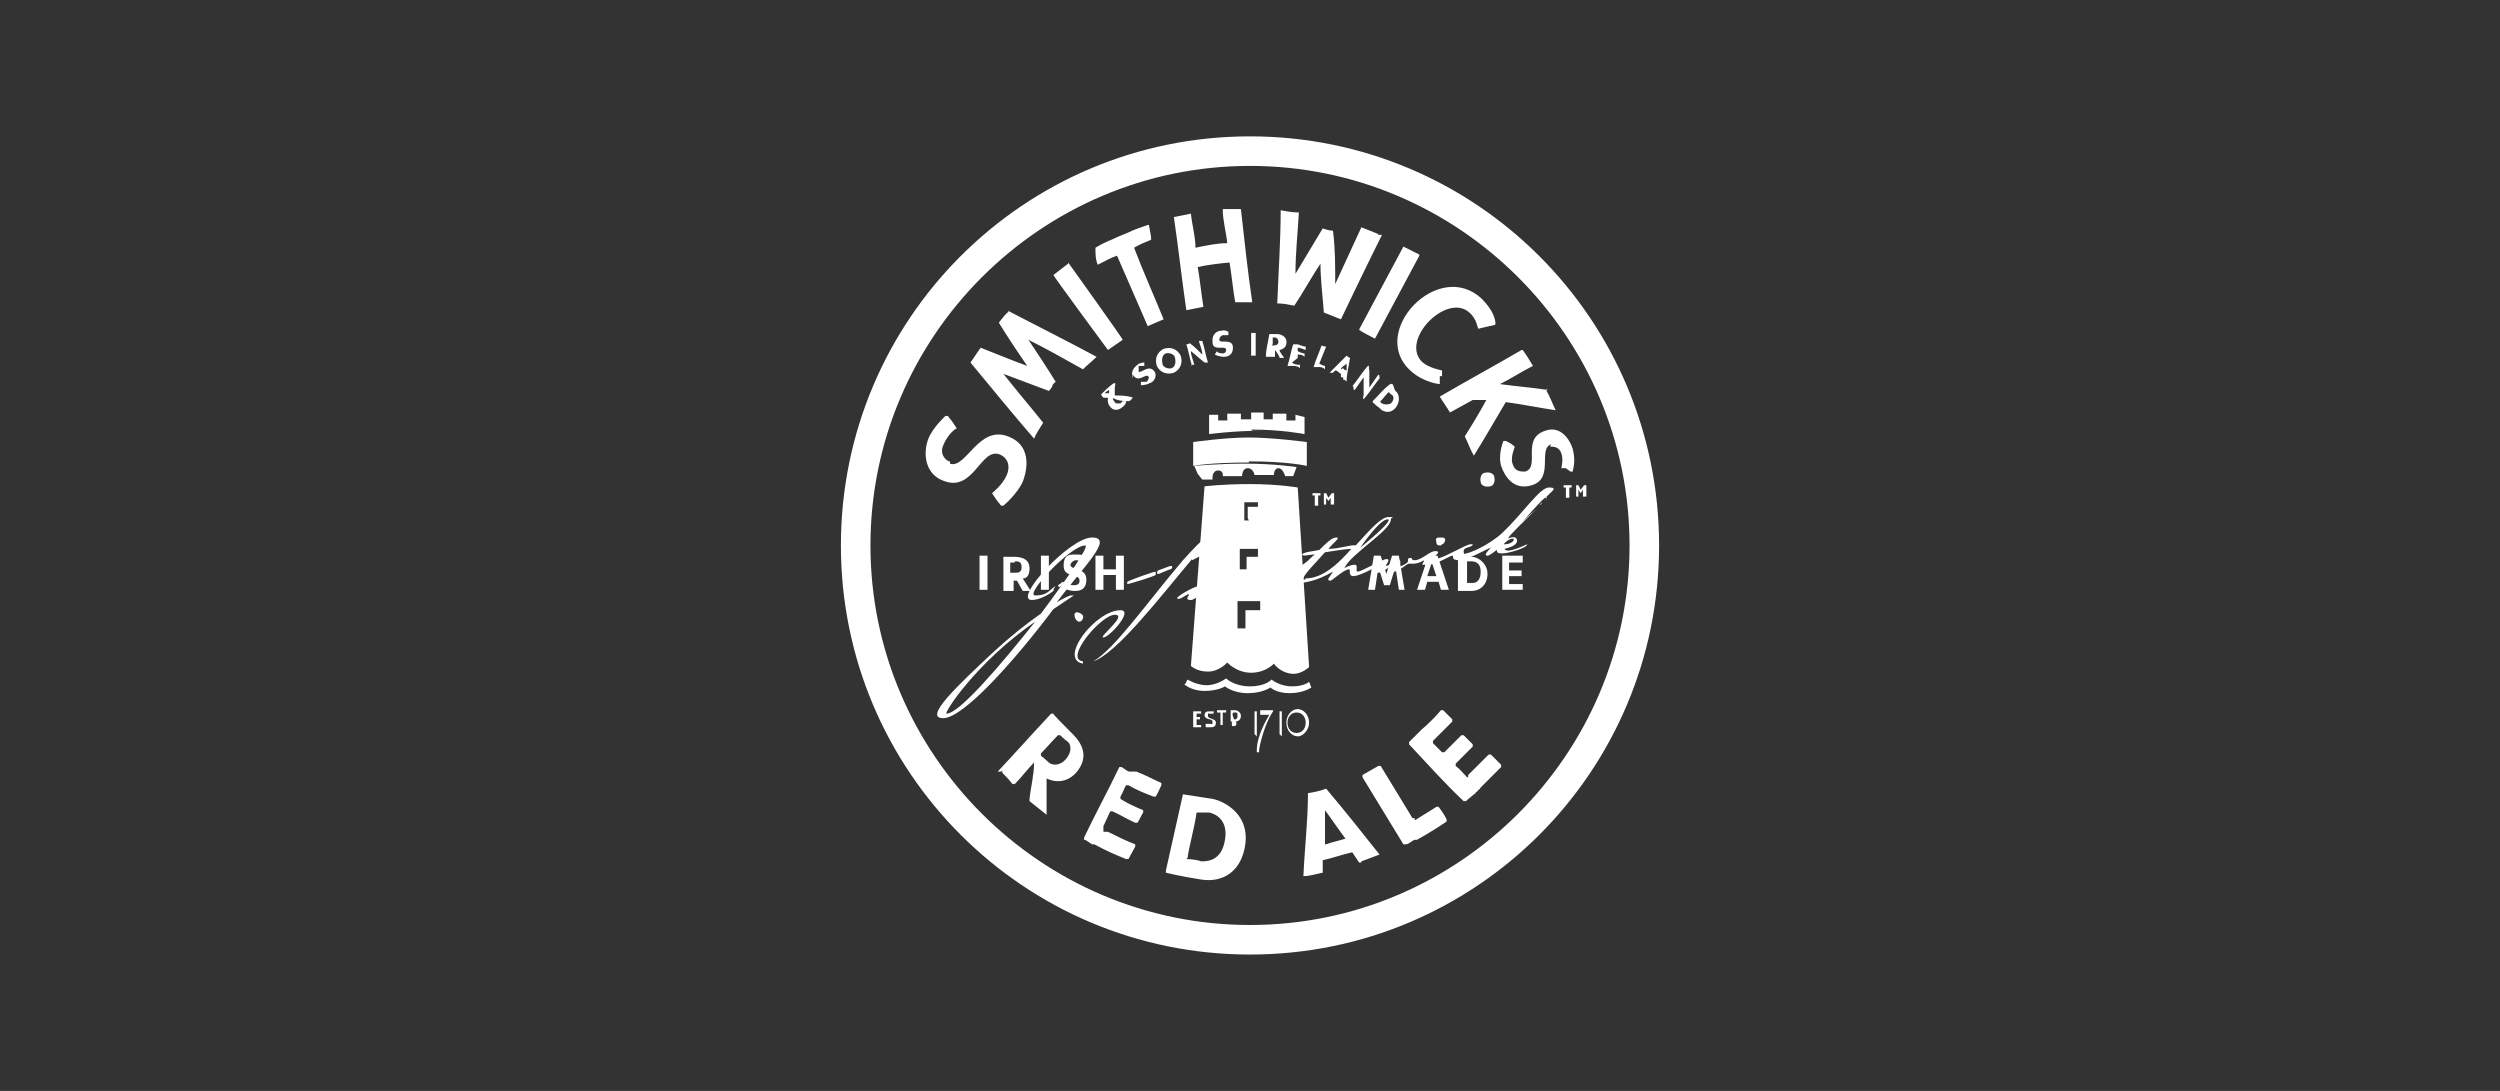 <svg xmlns="http://www.w3.org/2000/svg" id="Layer_1" viewBox="0 0 220 96"><rect x="0" y="0" width="220" height="96" fill="#333333" stroke="none"/><defs><style>.st0{fill:#fff}</style></defs><path d="M88.9 27.3c-.4.3-.7.7-1 1.1.8 1.3 1.6 2.5 2.5 3.8-1.4-.5-2.8-1.1-4.1-1.6-.3.4-.6.9-.9 1.3 1.9 2.3 3.7 4.5 5.6 6.7.2-.5.5-.9.8-1.4-1.2-1.5-2.4-2.9-3.5-4.3 1.3.5 2.7 1 4 1.5 0 0 .2-.2.3-.4 0-.2.2-.3.3-.4-.8-1.3-1.6-2.5-2.4-3.7 1.6.8 3.2 1.7 4.8 2.6.4-.4.8-.7 1.2-1.1-2.6-1.4-5.2-2.7-7.7-4h-.1ZM94 23.2l-1.3 1c0 .1 4.8 6.6 4.8 6.6l1.3-.9c0-.1-4.8-6.8-4.8-6.8ZM124.9 22.4l-1.4-.7-3.9 7.3c0 .1 1.4.8 1.4.8l3.9-7.3ZM109.2 18.4h-1.6c0 1 .3 2 .4 3-.9 0-1.8.2-2.8.4 0-1-.3-2-.4-3l-1.5.3c.4 2.7.7 5.5 1.1 8.2l1.5-.3c-.2-1.2-.3-2.4-.5-3.5.9-.2 1.8-.3 2.8-.4.2 1.2.3 2.4.5 3.5h1.5c-.4-2.7-.7-5.5-1-8.2M101 19.8c-.6.2-1.2.4-1.8.7-.5.2-1 .4-1.4.6-.5.2-.9.4-1.4.7 0 .6 0 1 .2 1.5.6-.3 1.1-.6 1.7-.8.9 2.1 1.8 4.1 2.7 6.2.5-.2.9-.4 1.4-.6-.9-2.2-1.8-4.2-2.6-6.3.5-.3 1-.5 1.5-.7 0-.6-.2-1-.2-1.5v.2ZM136.2 34.3h-.1c-1.3-.2-2.7-.3-4.1-.5 1-.5 1.9-1.1 2.9-1.6-.3-.5-.6-1-.9-1.4h-.1c-2.4 1.4-4.8 2.7-7.2 4.1.3.5.6.9.9 1.4.7-.4 1.3-.7 2-1.1h1.2c-.6 1.1-1.2 2.1-1.9 3.2.3.6.5 1.2.8 1.7 1-1.6 1.9-3.2 2.8-4.7h.1c1.5.2 2.9.5 4.3.7-.3-.6-.5-1.2-.8-1.7v-.2ZM121.3 20.6l-1.5-.6c-.8 1.7-1.5 3.3-2.3 5 0-1.6 0-3.2-.2-4.7-.3 0-.6-.1-.9-.2-.8 1.3-1.6 2.7-2.4 4 0-1.8.2-3.6.3-5.4-.5 0-1.1-.1-1.6-.2 0 2.7-.2 5.5-.3 8.2.5 0 1 .1 1.5.2.8-1.2 1.5-2.5 2.3-3.7 0 1.4.2 2.9.3 4.3l1.5.6c1.2-2.5 2.4-5 3.6-7.4 0-.1-.3 0-.3 0ZM83.5 40.6c-.4-.2-.8-.7-.5-1.4.4-1 1.1-1.5 1.2-1.5l-.4-.6-.4-.5h-.2s-1.1 1-1.5 2c-.5 1.3-.3 3.1 1.3 3.7 2.7 1.1 3.3-3 5-2.3.5.2 1 .8.6 1.8-.4.9-1.2 1.5-1.3 1.6l.4.6.4.5h.2s1.2-1 1.7-2.1c.2-.5 1.1-3.1-1.3-4-2.6-1-3.7 2.9-5.1 2.4v-.2ZM126.9 33.2v-.6s-1.1-.2-1.7-.7c-2.1-1.9 2.1-6.2 4.1-4.4.7.6.7 1.4.8 1.4 0 0 0 .1.1 0l1.3-.3s.1 0 .1-.1c0-.4-.2-1.2-1.2-2.2-3.8-3.6-10 2.9-6.3 6.3 1.2 1.1 2.6 1.2 2.6 1.2v-.7h.2ZM131.5 42c0-.3-.4-.5-.8-.4-.3 0-.5.4-.4.8 0 .3.4.5.8.4.3 0 .5-.4.4-.8M136.4 39.3c.3 0 .8 0 1 .6s0 1.2 0 1.3h.4l.4.3h.2c0-.2.3-.8 0-2-.4-1.2-1.3-2-2.4-1.6-2.2.7-.4 3.2-1.8 3.6-.4 0-.9 0-1.1-.7-.2-.6.2-1.4.2-1.5l-.4-.3-.4-.2h-.2s-.5 1.2-.2 2.2c.3.9 1.1 2.2 2.7 1.7 2-.6.5-3.2 1.7-3.6ZM106 62.9c0 .5.7.3.7.6s0 .2-.2.2h-.4v.3h.4c.2 0 .5 0 .5-.4s-.7-.3-.7-.6 0-.2.2-.2h.3v-.2h-.3c-.3 0-.5 0-.5.4ZM105.3 63.6v-.3h.3v-.2h-.3v-.3h.4v-.2h-.7V64h.7v-.2h-.4zM108.3 62.5h.4c.2 0 .5.2.5.5s-.2.5-.5.5h-.4zm.2.8h.2s.2 0 .2-.3 0-.3-.3-.3 0 .6 0 .6ZM108 62.5h-.9v.2h.3v1.1h.2v-1.1h.3v-.2ZM108.8 63.7s0 .2-.2.2-.2 0-.2-.2 0-.2.2-.2.2 0 .2.2M112.6 64.6v-2h.2v2.2ZM110.4 64.6v-2h.2v2.2ZM115.2 63.6c0 .6-.5 1.2-1 1.2s-1-.5-1-1.2.5-1.2 1-1.2 1 .5 1 1.2m-.3 0c0-.5-.3-.9-.8-.9s-.8.4-.8.9.3.9.8.9.8-.4.8-.9M110.9 62.5h1c.2 0 .2 0 0 .3-.6 1-1 2.5-1.1 3.2v.2h-.2V66c0-1.2.8-2.6 1.1-3.1h-.8zM98.1 35.5h.5l.2-.2h.3s0 .3-.3.5c-.3.3-.8.4-1.1 0-.3-.3-.2-.8-.2-.8h-.4s-.2-.2-.2-.3c.3-.3.6-.6 1-.9s.2.2.2.3v.7c.5 0 1.1 0 1.6.2l-.3.3c-.4 0-.9 0-1.3-.2s0 .3.1.4Zm-.5-.9v-.3s-.3.2-.4.3zM99.7 33c.5.8 1.2-.3 1.4.2 0 0 0 .2-.2.4h-.5v.3s.5 0 .8-.2c.2 0 .7-.5.4-1-.5-.7-1.2.2-1.4 0v-.5h.5v-.3s-.4 0-.6.2c-.4.3-.6.7-.4 1.1h-.1ZM106.7 30.1c0 .9 1.2.2 1.2.7 0 0 0 .3-.3.3s-.5-.1-.5-.2l-.2.3s.4.2.8.2.8-.2.8-.8c0-.9-1.2-.3-1.2-.7 0 0 0-.3.3-.4h.5v-.3s-.3-.2-.6-.1c-.5 0-.8.4-.8.8zM103.9 31.3c.2.6 0 1.2-.6 1.5-.6.2-1.2 0-1.5-.6-.2-.6 0-1.2.6-1.5.6-.2 1.2 0 1.5.6m-.5.2c0-.3-.5-.5-.8-.4s-.4.5-.3.9c0 .3.5.5.8.4s.4-.5.3-.9M104.9 32.2c-.2-.6-.3-1.3-.5-1.9 0 0 .2 0 .3-.1.4.3.7.6 1.1 1 0-.4-.2-.8-.3-1.2h.3c.2.6.3 1.3.5 1.9h-.3c-.4-.3-.8-.7-1.2-1 0 .4.2.8.3 1.2h-.3ZM110.5 31.3h-.4v-2h.4zM111.4 31.4c0-.7.2-1.3.3-2h.7c.4 0 .9.3.8.8 0 .5-.6.6-.6.6 0 .2.3.5.4.7h-.4c0-.2-.2-.4-.4-.7v.6zm.5-1h.2s.4 0 .4-.3-.2-.4-.3-.4h-.2v.6ZM114.2 31.5v-.3c.2 0 .4 0 .6.2v-.3c-.2 0-.4-.1-.6-.2v-.3c.2 0 .4.1.7.2v-.3c-.2 0-.4-.1-.7-.2h-.4c-.2.6-.3 1.3-.5 1.9h.4c.2 0 .5 0 .7.2v-.3c-.2 0-.5 0-.7-.2zM116.1 32l.6-1.5s-.2 0-.4-.1c-.2.6-.5 1.2-.7 1.9h.4c.2 0 .4 0 .6.2v-.3c-.2 0-.4-.2-.6-.2ZM118.2 33.4s.2 0 .3.2c0-.7.2-1.4.3-2.1 0 0-.2-.1-.3-.2l-1.5 1.5h.3l.2-.2c.2 0 .3.2.5.3v.3h.2Zm-.2-.9c0-.2.3-.3.5-.5v.6s-.2 0-.3-.2ZM119 34c.4-.5.8-1.1 1.2-1.6s.2 0 .3.2v1.5c.2-.3.5-.7.7-1s.2 0 .2.2c-.4.5-.8 1.1-1.2 1.6s-.2 0-.2-.2v-1.5c-.2.3-.5.7-.7 1s-.2 0-.2-.2zM120.8 35.3c.5-.5.9-1 1.4-1.4s.4.3.6.5c.3.2.5.9 0 1.5s-1.2.3-1.4 0c-.3-.2-.6-.5-.6-.5Zm.6 0 .2.2s.4.2.8 0c.3-.3.3-.7 0-.8l-.2-.2c-.3.3-.5.6-.8.9ZM115.4 43.4h.8v.2h-.2v.9h-.3v-.9h-.2v-.2ZM116.5 43.4h.2l.2.4.3-.4h.2v1h-.3v-.6l-.2.3-.2-.3v.6h-.2zM137.5 42.7h.8v.2h-.2v.9h-.3v-.9h-.2v-.2ZM138.7 42.7h.2l.2.4.3-.4h.2v1h-.3v-.6l-.2.3-.2-.3v.6h-.2zM135.7 44.2l-.1.2h-.1zm-41.2 8.2-1.8 1.2c-3.3 4.4-7.9 9.6-9.7 9.6s1.3-2.9 4.4-5.8c1.4-1.3 2.9-2.5 4.2-3.4 2.4-3.2 4.3-6 3.9-6-1.3 0-5.4 4.4-4.4 4.4s1.2-.4 1.6-.7 0 0 0 .3c-.5.4-1.3.8-1.9.8-1.7 0 3.3-5.5 5.3-5.5s-.8 2.6-3.1 5.7q.75-.45 1.2-.6h.2Zm-3.4 2.3c-5.2 3.6-8.1 8.1-7.8 8.1 1.1 0 4.7-4.2 7.8-8.1m2.1-3c.6-.5.3-.5.3-.5s-.2.2-.4.3Zm2 2.9c.3-.4 0-.6-.3-.7-.7-.2-.2 1.2.3.7m16.6-4.4c.2 0 .5-.6.2-.6s-.6 0-.6.3.2.4.4.3m15.1-2.3c.2 0 .5-.6 0-.6s-.6 0-.5.4c0 .3.2.3.4.3ZM102 50.5s.9-.4 1-.4.3-.3 0-.3l-1.1.4s-.2.3 0 .3Zm-2.8.9c.2 0 2.4-.7 2.5-.8v-.3c-.2 0-2.4.8-2.5.9zm5.7-2.2c-2.7 3.2-6.6 8.3-8.7 9 1.8-1 4.7-5.1 7.4-8.3l.5-.6c1.7-1.9 3.3-3.4 4.4-3.4s.2 0 .2.3c0 .9-1.7 2.1-3.8 3.1Zm.6-.7c1.6-.9 3-1.8 3-2.4-.6 0-1.6 1-2.8 2.4Zm-10.2 9.7c-1.7-.2 1.6-4.1 2.8-4.1s-1.5 2-1 2 2.7-2.4 1.5-2.4c-2.2 0-5.5 4.3-3.3 4.7zm.4 0h-.2zM136 44c.1-.2.2-.2 0-.2s-2 2.1-2 2.1.6-.6 1.2-1.1c-1.1 1.1-2.4 2.3-2.5 2.6.4-.2.8-.2.8.2s-.7.6-1.1.7c.2.5 1.9-.4 2-.4 0 .3-1.6.8-2.2.8s-.4-.2-.5-.3c0 0-.6.5-.8.5-.4 0 .1-.5.3-.7-.2 0-2 1.1-2.8 1.1s-.4-.4-.6-.4-1.4.8-2.2.8-.3 0-.3-.4c-.6.4-1.1.3-1.3.3s-.9.7-1.3.7 0-.5-.2-.5-.8.6-1.2.6 0-.3 0-.6c-.4.2-1.7.9-2.2.9s-.2-.6-.4-.6c-.4 0-1.5 1-1.6 1-.5 0 0-.4.2-.8-1.5.9-2.7 1-3 1 0 0-.4.4-.7.4-.5 0 .6-1.1 1-1.6-.7.4-3 1.9-4 1.9s-.3-.2-.3-.4c-.2 0-1.3.7-1.9.7s0-.5-.3-.5c-.5 0-1.4 1-1.7 1-.6 0 .3-.8 0-.8-.5 0-1.2.8-1.6.8-.7 0 0-.5-.2-.5s-.6.4-.9.4c-.6 0 1.4-1.1 1.7-1.1.6 0-.3.7 0 .7s.9-.6 1.6-.6 0 .4 0 .4 1-.8 1.6-.8 0 .7 0 .7c.5 0 2-1.1 2.5-1.1s-.4.7 0 .7c.5 0 2.4-1 3.8-2.1.3-.2.5-.5.8-.7-.5 0-1.1.2-1.1 0s1-.3 1.5-.4c.6-.6 1.1-1.1 1.5-1.1s-.2.4-.7 1c1 0 2-.4 2.4-.3 1.2-1.3 2.2-2.5 2.9-2.5s.2 0 .2.2c0 1-3.5 3-4.1 4.3 0 0 .5-.3.9-.3s0 .6.3.6 2.2-1.1 2.5-1.1c.5 0-.2.6 0 .6s.8-.5 1.1-.5 0 .6 0 .6.8-.3.8-.5 0-.3.2-.3c.3 0 0 .2.4.2.6 0 1.3-.8 1.8-.8.8 0-.6.7 0 .7s2.7-1.3 3.1-1.3h.2c0 .3-.8.2-.8.6s.2.2.2.2c.3 0 2-.7 3.2-1.8 1.8-1.7 3.3-4 4.1-4s.3.3-.2.8v.2Zm-16.3 4.2s3.1-2.5 2.4-2.5-2.4 2.5-2.4 2.5m-.7.1c-.6 0-1.7.2-2.4.3-.8.9-1.9 2-1.9 2.3s.2 0 .2 0c1.5 0 2.9-1.3 4.1-2.7Zm13.4-.4c.7 0 1-.5.7-.5s-.9.5-.7.5" class="st0"></path><path d="M110 12c-19.9 0-36 16.1-36 36s16.1 36 36 36 36-16.1 36-36-16.1-36-36-36m0 69.4c-18.4 0-33.4-15-33.4-33.4s15-33.4 33.4-33.4 33.4 15 33.4 33.4-15 33.4-33.4 33.4M86.9 51.9h-.7v-3h.7zm5.4 0h-.7v-3h.7zm-4 0V49h.9c.3 0 1.4 0 1.4 1s-.6.9-.6.9l.7 1.1H90l-.5-.9h-.3v.9h-.9Zm1-2.4h-.4v.9h.4c.3 0 .6 0 .6-.5s-.3-.5-.6-.5Zm9.6-.6v3h-.7v-1.3h-1.1v1.3h-.7v-3h.7v1.2h1.1v-1.2zm-4.2-.1c.4 0 .6 0 .7.2v.5s-.4-.2-.7-.2-.5.3-.5.4c0 .5 1.4.2 1.4 1.3s-.9 1-1.1 1c-.4 0-.8-.2-.9-.2v-.6s.4.3.9.3.5-.3.5-.4c0-.7-1.4-.2-1.4-1.3s.6-1 1.2-1Zm29 3.1h-.6l-.3-2-.5 1.6h-.5l-.5-1.6-.3 2h-.6l.5-3h.6l.5 1.6.5-1.6h.6l.5 3zm1 0 1-3h.8l1 3h-.7l-.2-.7h-1l-.2.7zm1.7-1.2-.4-1.2-.4 1.2zm7.6.7v.5h-1.8v-3h1.8v.6h-1.2v.7h1.1v.5h-1.1v.7zm-5.6-2.4h1.1c.6 0 1.4.6 1.4 1.5s-.6 1.5-1.4 1.5h-1.2v-2.9Zm.7 2.3h.5c.4 0 .7-.3.7-1s-.4-.9-.8-.9h-.4v1.8Zm-15.2 8c-1.2 0-1.8-.9-1.8-.9s-.7.8-2 .8-2.1-.9-2.1-.9-.7.8-1.7.8-1.5-.5-1.5-.5l1.2-15.8s1.5-.2 4-.2 4.2.3 4.2.3l1 15.8s-.6.6-1.4.6zm-8.1-17.1h.9V42s0-.6.5-.6.4.5.4.5h1.7s0-.7.5-.7.6.6.6.6h1.7s0-.6.4-.6.6.7.6.7h.7l.3-.8s-2-.3-4.5-.3-4.5.2-4.5.2l.3.7zm4.1-1.6c3.5 0 5.1.4 5.1.4v-2.1s-3-.4-5.1-.4-4.9.4-4.9.4V41s1.4-.3 4.9-.3Zm.2-2.8c2.7 0 4.7.4 4.7.4v-1.5l-.8-.2v.5h-.8v-.6H112v.5h-.8v-.6h-1.1v.6h-.9v-.5H108v.6h-.8v-.5h-.8v1.7s2.2-.3 4.8-.3h-1Zm-5.9 22.4s.6.6 1.8.6 1.8-.4 1.8-.4.7.6 2 .6 2-.5 2-.5.5.5 1.7.5 1.9-.5 1.9-.5l-.2-.5s-.4.4-1.5.4-1.8-.6-1.8-.6-.5.6-1.9.6-2.1-.7-2.1-.7-.8.6-1.7.6-1.7-.5-1.7-.5l-.2.4Zm5.6-14.6v-1h.9v-.4h-1.2v1.6h.4Zm-.7 4.5h.6V49h1v-.7h-1.6v1.9Zm-.2 5.2h.7v-1.6h1.3v-.8h-2v2.6z" class="st0"></path><path d="m102.6 76.6 1.5-6.7 2.6.4c1 .2 3.2 1.3 2.9 3.9-.3 2.5-2 3.5-3.9 3.2s-3.1-.6-3.1-.6Zm1.8-1s.8 0 1.3.2c.5 0 1.8 0 2.1-1.9.3-1.8-.9-2.3-1.4-2.4h-1.1c-.2 1.4-.6 2.7-.8 4ZM97.1 72.9v-.2c.2-.4.4-.9.6-1.3h.2c.7.3 1.3.7 2 1h.2c.2-.3.3-.6.5-.9v-.2c-.7-.3-1.4-.6-2-1v-.2c.2-.3.3-.7.5-1h.2c.7.4 1.4.7 2.2 1h.2c.2-.3.3-.6.5-1v-.2c-.7-.3-1.4-.7-2.2-1h-.6c-.2 0-.5-.3-.7-.4h-.2c-1 2.1-2.1 4.1-3.1 6.2v.2c.2 0 .5.3.7.4h.2c.9.5 1.8.9 2.8 1.3h.2c.2-.4.4-.7.6-1.1v-.2c-.8-.3-1.6-.7-2.4-1.1h-.4ZM93.1 64.7h.2s.4.4.7.6c.2.2.4.8-.2 1.5s-1.3.5-1.5.3-.7-.6-.7-.6v-.2c.5-.5 1-1.1 1.5-1.6m-4.9 3.1v.2c.3.3.6.6.9 1h.2c.6-.6 1.1-1.3 1.7-1.9 0 1.1-.3 2.2-.4 3.2v.2l1.5 1.2v-3.2s1.4.8 2.6-.5c1.2-1.4.5-2.6-.3-3.4s-1.8-1.8-1.7-1.8h-.2c-1.6 1.7-3.1 3.4-4.7 5.1h.3ZM119.8 75.8c.5-.2 1.1-.4 1.6-.6-1.5-1.9-3.1-3.9-4.7-5.8-.5.2-1 .3-1.6.4 0 2.5-.3 4.9-.4 7.3.6 0 1.1-.2 1.7-.3v-1.1c.9-.2 1.7-.5 2.6-.7l.6.9h.2Zm-3.2-1.5v-3c.6.8 1.2 1.7 1.8 2.5-.6.2-1.2.3-1.7.5zM124.5 72h-.2c-.9-1.5-1.9-3.1-2.8-4.6h-.2c-.5.3-.9.5-1.4.8v.2c1.2 2 2.4 3.9 3.6 5.9h.2c.3 0 .5-.3.8-.4h.2c.9-.5 1.7-1 2.6-1.6v-.2c-.2-.4-.4-.7-.7-1.1h-.2c-.6.4-1.3.8-1.9 1.2zM129.3 68.4h-.2c-.3-.3-.6-.7-1-1v-.2l1.5-1.5v-.2l-.8-.8h-.2l-1.5 1.5h-.2l-.8-.8v-.2l1.7-1.7v-.2l-.8-.8h-.2c-.5.6-1.1 1.2-1.7 1.7l-.2.2-.4.4-.2.2-.3.3v.2c1.6 1.7 3.1 3.4 4.8 5h.2c.2-.2.5-.4.7-.6 0 0 .1 0 .2-.2 0 0 .1 0 .2-.2 0 0 .1 0 .2-.2l1.8-1.8v-.2l-.9-.9h-.2l-1.8 1.8v.2Z" class="st0"></path></svg>